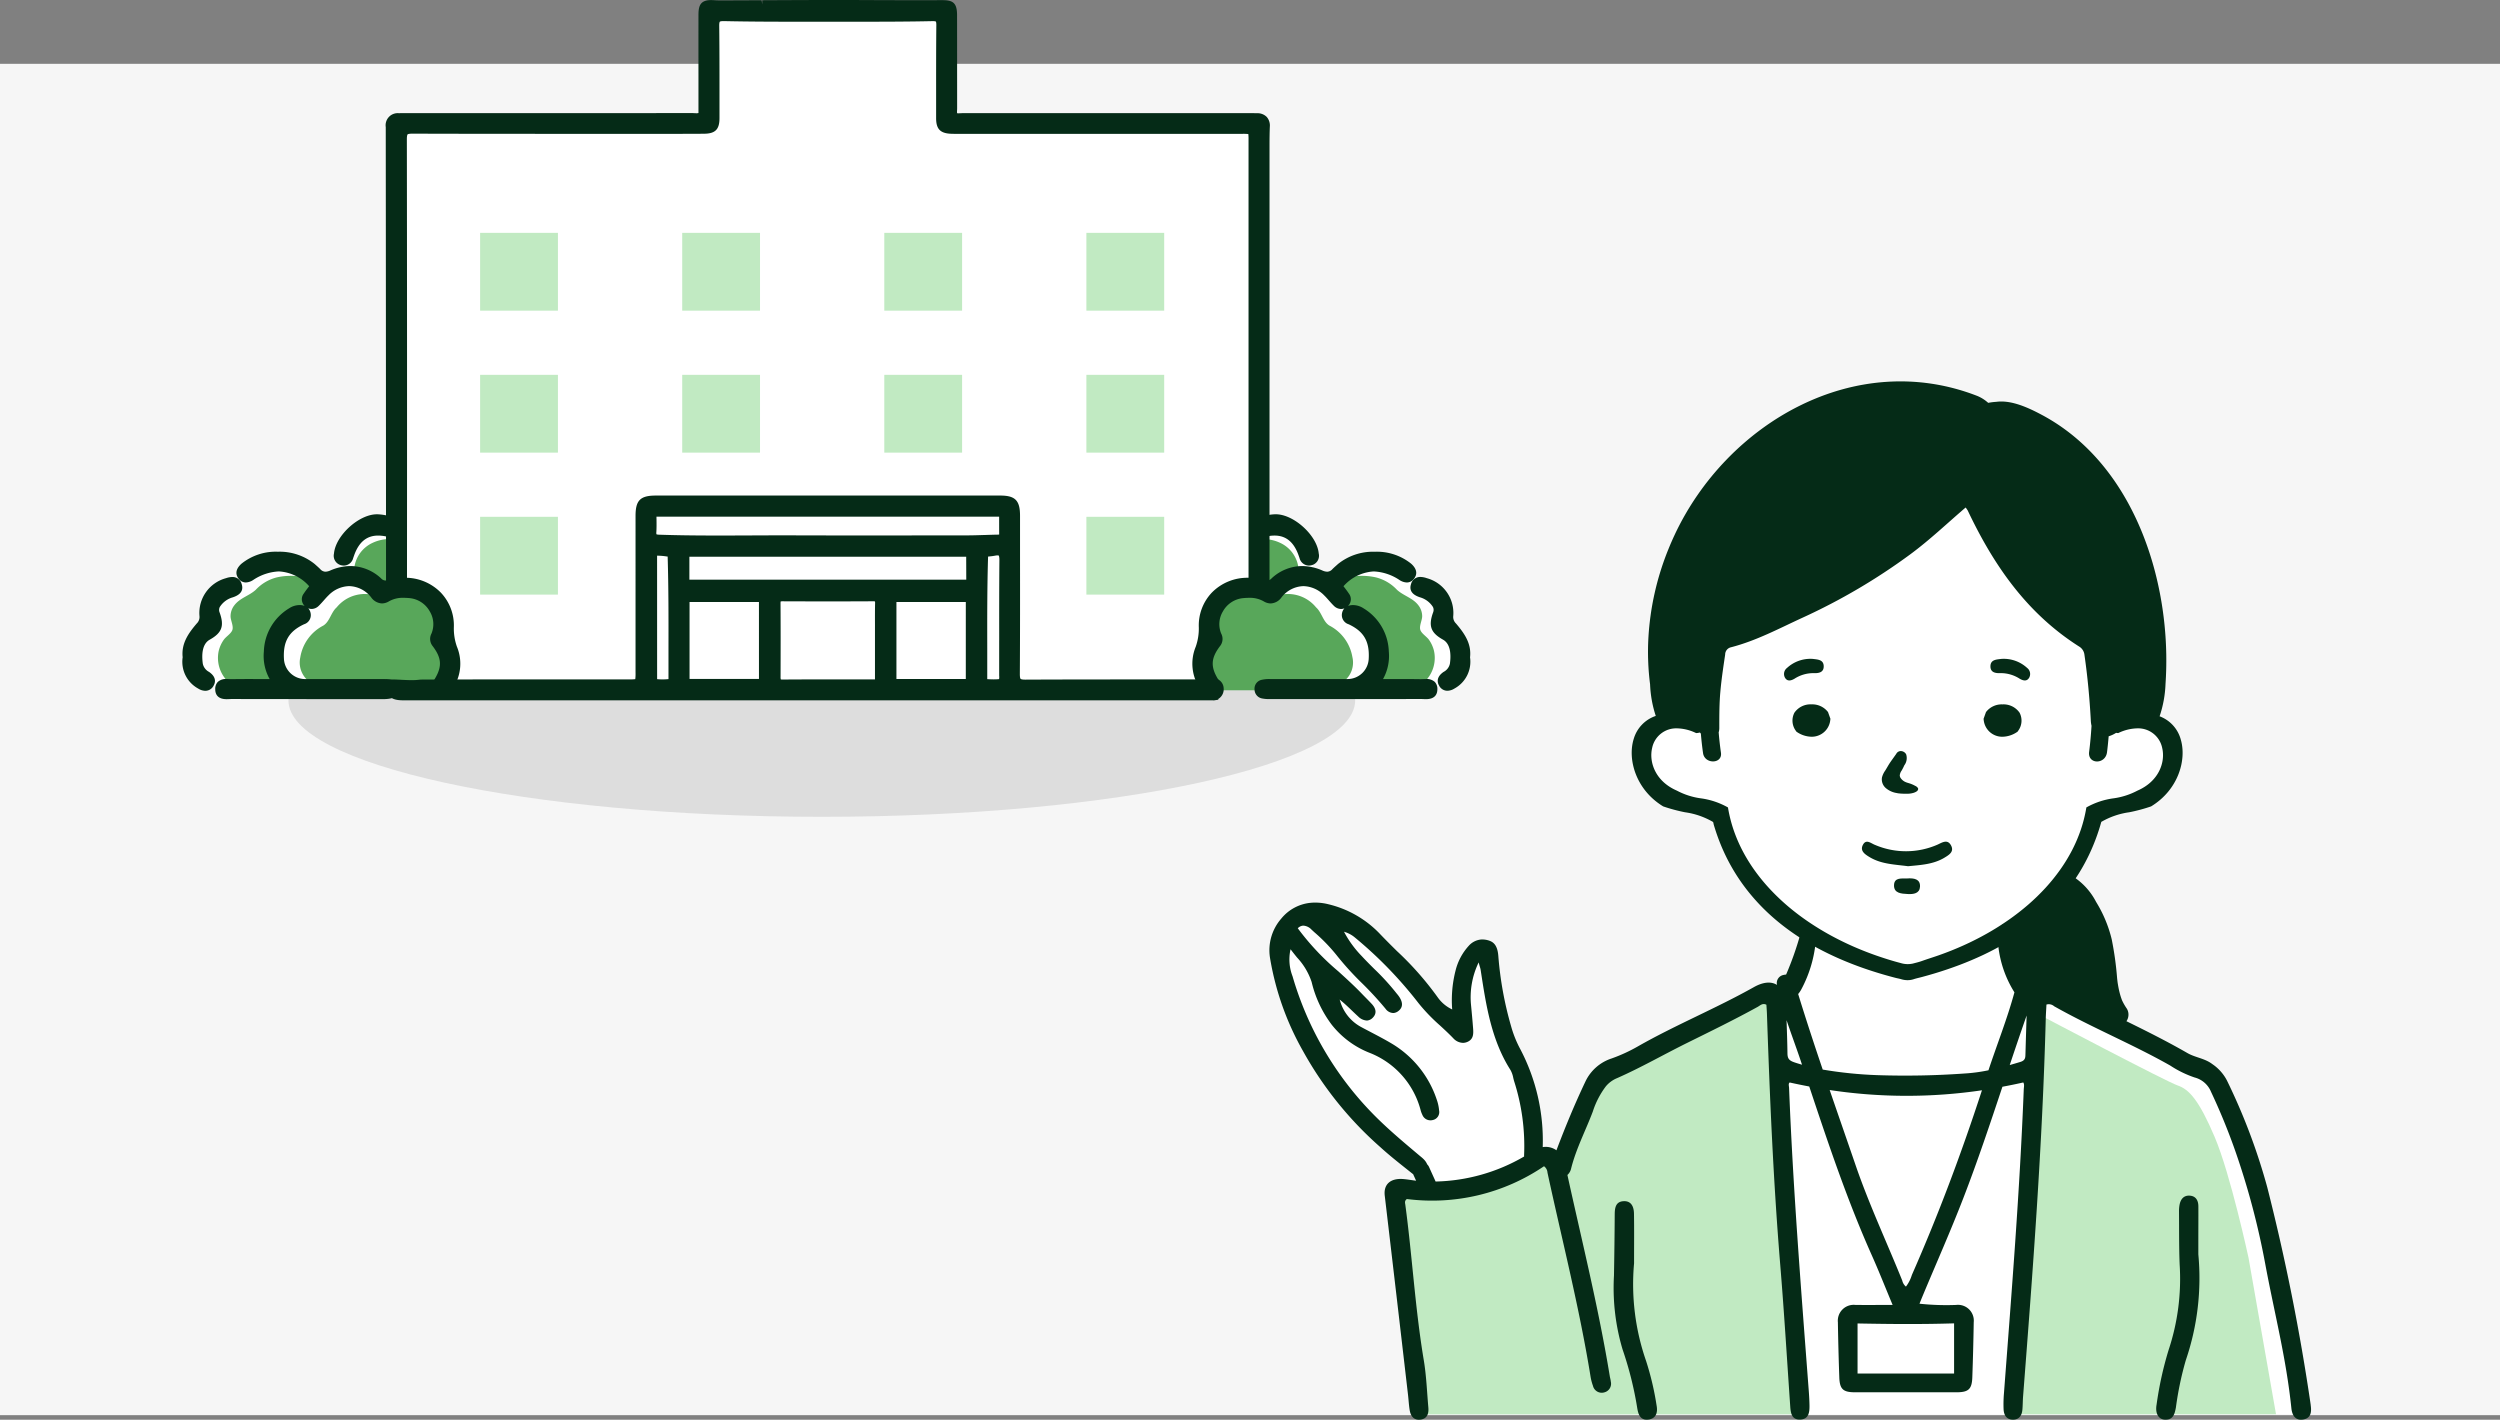 <svg xmlns="http://www.w3.org/2000/svg" xmlns:xlink="http://www.w3.org/1999/xlink" width="370" height="210.121" viewBox="0 0 370 210.121"><rect x="0" y="0" width="370" height="210.121" fill="#808080" stroke="none"/><defs><clipPath id="a"><rect width="190.601" height="120.89" fill="none"/></clipPath><clipPath id="b"><rect width="154.171" height="153.675" fill="none"/></clipPath></defs><g transform="translate(-220 -4339.555)"><rect width="370" height="200" transform="translate(220 4349)" fill="#f6f6f6"/><g transform="translate(247 4339.555)"><g transform="translate(0)" clip-path="url(#a)"><path d="M196.459,229.735c0,9.519-35.342,17.235-78.938,17.235s-78.939-7.717-78.939-17.235S73.924,212.5,117.521,212.5s78.938,7.717,78.938,17.235" transform="translate(-22.892 -126.081)" fill="#ddd"/><path d="M189.872,96.567c-1.763-1.336-2.126-1.368-2.169-3.067s.342-2.148-.523-3.109a42.7,42.7,0,0,0-4.809-3.494s-2.885-1.443-5.1-.866-3.462.8-4.36,1.539-.751,1.442-1.962,1.154-1.34,1.186-1.885-1.09-.192-2.34-1.186-3.719-1.731-3.174-3.142-3.334a15.718,15.718,0,0,0-3.815.353V21.056H114.549V4.435H79.589V20.9H33.127V80.757a5.945,5.945,0,0,0-2.222-.259c-2.172.212-2.353-.27-3.56,1.148s-1.509,1.363-1.931,3.231-.664,3.538-.664,3.538-2.247,2.2-2.76.538-1.162-2.631-3.515-2.933-2.836-1.2-4.646-.3a9.178,9.178,0,0,0-2.9,1.807c-.845.784-1.026,1.517-2.595,2.357s-1.929.16-2.383,1.677-.695,1.879-.574,2.785.242.543-.6,1.508S3.33,97.15,3.088,98.584s-1.026,1.434,0,2.883a5.044,5.044,0,0,0,1.81,1.87,6.393,6.393,0,0,0,3.5,1.455c1.327-.067,31.764,0,31.764,0a3.058,3.058,0,0,0,.237-.43H185.769s3.238.133,4.36-1.918,1.506-4.54-.257-5.877" transform="translate(-1.527 -2.631)" fill="#fff"/><rect width="11.515" height="11.515" transform="translate(44.058 34.462)" fill="#c1eac2"/><rect width="11.515" height="11.515" transform="translate(73.967 34.462)" fill="#c1eac2"/><rect width="11.515" height="11.515" transform="translate(103.876 34.462)" fill="#c1eac2"/><rect width="11.515" height="11.515" transform="translate(133.785 34.462)" fill="#c1eac2"/><rect width="11.515" height="11.515" transform="translate(44.058 55.475)" fill="#c1eac2"/><rect width="11.515" height="11.515" transform="translate(73.967 55.475)" fill="#c1eac2"/><rect width="11.515" height="11.515" transform="translate(103.876 55.475)" fill="#c1eac2"/><rect width="11.515" height="11.515" transform="translate(133.785 55.475)" fill="#c1eac2"/><rect width="11.515" height="11.515" transform="translate(44.058 76.487)" fill="#c1eac2"/><rect width="11.515" height="11.515" transform="translate(133.785 76.487)" fill="#c1eac2"/><path d="M67.976,204.586a10.414,10.414,0,0,0-2.452-1.88,5.328,5.328,0,0,0-3.088-.882,7.9,7.9,0,0,1,.039-1.439,4.7,4.7,0,0,1,2.676-3.643,5.826,5.826,0,0,1,2.788-.563c-.025,2.806-.143,5.612.038,8.408" transform="translate(-37.034 -116.388)" fill="#58a75a"/><path d="M13.028,220.637a4.784,4.784,0,0,1,.741-1.614c.331-.467,1.014-.86,1.243-1.377.263-.594-.237-1.461-.242-2.1a2.635,2.635,0,0,1,.58-1.646c.828-1.076,2.185-1.382,3.154-2.274a6.38,6.38,0,0,1,3.153-1.843,9.5,9.5,0,0,1,6.454.872q.363.135.716.306a9.277,9.277,0,0,0-2.292,2.2c-1.132,1.407-2.739,2.6-3.794,4.238a7.6,7.6,0,0,0-.672,7.054,9.65,9.65,0,0,0,1.491,2.388c-2.434.176-5.14.34-7.376-.52a4.882,4.882,0,0,1-3.157-5.687" transform="translate(-7.648 -124.339)" fill="#58a75a"/><path d="M42.822,224.59a6.459,6.459,0,0,1,3.4-4.7c.893-.538,1.11-1.787,1.842-2.563.05-.052.1-.1.153-.15a5.369,5.369,0,0,1,6.065-1.615,5.783,5.783,0,0,1,.834-.771,1.675,1.675,0,0,0,.176-.012,9.877,9.877,0,0,1,4.858.155,6.225,6.225,0,0,1,3.26,2.183c.009.016.019.029.028.044.044.185.094.369.145.552a.69.69,0,0,1-.019.107.8.8,0,0,1,.059.107c.01.012.019.025.029.038a3.776,3.776,0,0,1,.172,1.588A6.455,6.455,0,0,0,63.885,223a8.143,8.143,0,0,1,1.033,3.225c0,.354-.02.707-.045,1.059a3.432,3.432,0,0,1-.3.619l-.558,1.56H45.163s.137-.27.369-.659a3.522,3.522,0,0,1-2.71-4.21" transform="translate(-25.379 -127.299)" fill="#58a75a"/><path d="M392.6,204.586a10.406,10.406,0,0,1,2.452-1.88,5.327,5.327,0,0,1,3.088-.882,7.9,7.9,0,0,0-.039-1.439,4.7,4.7,0,0,0-2.677-3.643,5.825,5.825,0,0,0-2.787-.563c.024,2.806.143,5.612-.038,8.408" transform="translate(-232.938 -116.388)" fill="#58a75a"/><path d="M432.405,220.637a4.784,4.784,0,0,0-.741-1.614c-.331-.467-1.014-.86-1.243-1.377-.263-.594.237-1.461.242-2.1a2.634,2.634,0,0,0-.58-1.646c-.828-1.076-2.185-1.382-3.154-2.274a6.379,6.379,0,0,0-3.154-1.843,9.5,9.5,0,0,0-6.454.872q-.363.135-.716.306a9.268,9.268,0,0,1,2.292,2.2c1.132,1.407,2.739,2.6,3.794,4.238a7.6,7.6,0,0,1,.672,7.054,9.65,9.65,0,0,1-1.491,2.388c2.434.176,5.14.34,7.376-.52a4.882,4.882,0,0,0,3.157-5.687" transform="translate(-247.181 -124.339)" fill="#58a75a"/><path d="M393.555,224.59a6.46,6.46,0,0,0-3.4-4.7c-.894-.538-1.11-1.787-1.842-2.563-.05-.052-.1-.1-.153-.15a5.369,5.369,0,0,0-6.064-1.615,5.783,5.783,0,0,0-.834-.771,1.674,1.674,0,0,1-.176-.012,9.877,9.877,0,0,0-4.858.155,6.225,6.225,0,0,0-3.26,2.183c-.009.016-.019.029-.028.044-.044.185-.094.369-.145.552a.647.647,0,0,0,.019.107.763.763,0,0,0-.059.107c-.01.012-.019.025-.029.038a3.776,3.776,0,0,0-.172,1.588,6.455,6.455,0,0,1-.058,3.443,8.143,8.143,0,0,0-1.033,3.225c0,.354.02.707.045,1.059a3.431,3.431,0,0,0,.3.619l.558,1.56h18.852s-.137-.27-.369-.659a3.522,3.522,0,0,0,2.71-4.21" transform="translate(-220.394 -127.299)" fill="#58a75a"/><path d="M196.459,207.353a1.616,1.616,0,0,0-.791.2l-8.822,0c-5.306,0-11.606,0-18.128.031-.55,0-.681-.089-.708-.116s-.117-.161-.113-.724c.038-5.981.033-11.988.028-17.8l0-5.624c0-2.256-.712-2.98-2.927-2.98H114.038c-2.313,0-3.018.7-3.018,3V206.53a6.444,6.444,0,0,1-.039.98,6.844,6.844,0,0,1-1.034.04l-14.357,0c-4.538,0-10.411,0-16.374.024l-.109.011a9.106,9.106,0,0,1-1.238.075c-.484,0-.967-.026-1.451-.051-.507-.027-1.013-.054-1.52-.054l-.806.009.013.621c.038,1.864.662,2.462,2.569,2.462H196.4l.112.006.02,0h.124l.616-.1-.008-.108a1.673,1.673,0,0,0,.8-1.566,1.569,1.569,0,0,0-1.606-1.521m-36.559.134H149.632v-11.4H159.9Zm-13.444-7.811,0,1.4v6.464l-4.2,0c-3.113,0-6.327,0-9.5.026a1.555,1.555,0,0,1-.235-.019h0a1.416,1.416,0,0,1-.035-.429c.01-3.478.02-7.073-.007-10.8,0-.2.02-.292.015-.305a.836.836,0,0,1,.224-.028h.135c2.238.01,4.433.015,6.526.015,2.3,0,4.6-.006,6.816-.018a2.449,2.449,0,0,1,.247.015h.007a.94.94,0,0,1,.024.293c-.024,1.113-.019,2.242-.015,3.383m-17.171,7.8H119.013V196.092h10.271Zm-15.168-23.715s0-.238,0-.3h50.715v.381c0,.729,0,1.483.005,2.24v.027c-.046,0-.114.01-.22.012-.632.011-1.274.032-1.894.053l-.072,0c-.878.029-1.786.058-2.676.059l-2.322,0q-6.32.009-12.642.011c-4.05,0-7.668-.005-11.058-.017l-1.482,0q-2.255,0-4.507.014h-.079q-2.289.01-4.581.014c-3.515,0-6.216-.038-8.76-.124a1.749,1.749,0,0,1-.422-.052h0a.812.812,0,0,1-.022-.337c.04-.646.031-1.285.022-1.983m50.714,18.009v.721q0,2.164,0,4.328c0,.081,0,.163.006.245a1.856,1.856,0,0,1-.018.444,7.493,7.493,0,0,1-.787.037c-.3,0-.635-.014-.965-.033q0-2.129,0-4.246v-.28c-.007-4.457-.015-9.061.122-13.614.341-.034.693-.07,1.042-.136a1.886,1.886,0,0,1,.359-.041.357.357,0,0,1,.175.026s.1.111.1.657c-.036,3.985-.033,8-.029,11.89m-4.874-8.975H118.988v-3.4h40.968Zm-45.76-3.554.132,0a9.646,9.646,0,0,1,1.233.107l.2.025c.136,4.591.129,9.232.122,13.734q0,2.2,0,4.4a8.619,8.619,0,0,1-.881.046c-.264,0-.529-.013-.8-.039Z" transform="translate(-43.96 -106.998)" fill="#052b17"/><path d="M204.372,17.3a1.916,1.916,0,0,0-1.411-.544c-.308-.007-.616-.009-.924-.009h-7.6q-17.524,0-35.049,0c-.114,0-.229.007-.372.014-.084,0-.169.009-.253.009a1.11,1.11,0,0,1-.214-.017,2.673,2.673,0,0,1,0-.458c.005-.1.009-.209.009-.309,0-2.247-.005-7.048-.005-7.048q0-3.354-.006-6.707c0-1.89-.687-2.209-2.216-2.209h-.065q-1.739.007-3.477.007-2.98,0-5.961-.012h-.105Q143.793,0,140.866,0h-.974c-3.4,0-6.844.02-10.175.036l0,.617-.1-.616-5.813.025c-.346,0-.753,0-1.157-.029-.2-.013-.37-.019-.517-.019-1.713,0-1.854,1.028-1.856,2.271q-.007,4.438,0,8.877v5.565a1.115,1.115,0,0,1-.3.033c-.095,0-.188-.005-.283-.011-.111-.007-.222-.013-.333-.013q-16.232.01-32.465.008H77.053c-.382,0-.765,0-1.147.008a1.79,1.79,0,0,0-1.913,2.057c.022,22.31.032,44.742.042,66.476V88.06l.778-.211a3.954,3.954,0,0,1,1.036-.14,3.336,3.336,0,0,1,.567.047l.721.125v-.732c.016-24.943.011-46.093-.02-66.56,0-.556.094-.68.113-.7.04-.04.189-.107.755-.107,7.039.023,13.857.026,19.6.026l15.008,0,4.62,0c1.527,0,2.763,0,3.889-.015,1.669-.014,2.288-.643,2.285-2.318q0-2.062,0-4.124c0-3.109,0-6.324-.038-9.526-.007-.513.085-.612.088-.615s.089-.085.53-.085h.1c3.627.079,7.3.09,10.407.09l5.069,0h5.074c3.823,0,7.036-.015,10.284-.086h.079c.358,0,.43.063.432.065s.073.086.068.541c-.034,3.313-.033,6.736-.032,9.755l0,4.006c0,1.581.6,2.226,2.168,2.3.2.009.416.014.7.014l.695,0h41.744a7.2,7.2,0,0,1,.9.03,7.07,7.07,0,0,1,.03.887V87.742l.741-.021a3.852,3.852,0,0,1,.811.1c.229.05.475.111.775.193l.779.213,0-66.762c0-1.064.014-1.923.045-2.7a1.939,1.939,0,0,0-.458-1.459" transform="translate(-43.902)" fill="#052b17"/><path d="M47.729,214.86a8.087,8.087,0,0,1-.46-2.874,7.05,7.05,0,0,0-1.95-5.168,7.361,7.361,0,0,0-5.345-2.173,8.869,8.869,0,0,0-2.379.332,1.7,1.7,0,0,1-.446.076.914.914,0,0,1-.641-.309,6.686,6.686,0,0,0-4.53-1.833,7.577,7.577,0,0,0-2.974.649,1.911,1.911,0,0,1-.736.189,1.058,1.058,0,0,1-.787-.4c-.18-.177-.372-.349-.559-.515l-.244-.219a8.28,8.28,0,0,0-5.464-1.823,8.1,8.1,0,0,0-5.371,1.77c-1.051.944-.808,1.734-.421,2.23a1.312,1.312,0,0,0,1.061.55,2.115,2.115,0,0,0,1.091-.368,7.418,7.418,0,0,1,3.8-1.267,6.45,6.45,0,0,1,4.482,2.19l-.048.063c-.238.307-.508.656-.747,1.018a1.376,1.376,0,0,0,.132,1.84,1.92,1.92,0,0,0-.716-.131l-.1,0a2.856,2.856,0,0,0-1.488.482,7.733,7.733,0,0,0-3.738,6.388,6.988,6.988,0,0,0,.858,4.082l-2.881-.006c-1.059,0-1.879.006-2.707.019-.107,0-.22,0-.374-.011-.128-.005-.258-.011-.387-.011a1.781,1.781,0,0,0-1.315.422,1.485,1.485,0,0,0-.39,1.107c.006.664.3,1.457,1.687,1.457.123,0,.248-.005.428-.013.118-.005.233-.011.34-.011,4.028.009,8.273.013,13.772.013l8.581,0a5.271,5.271,0,0,0,1.171-.1,1.364,1.364,0,0,0,1.08-1.337,1.336,1.336,0,0,0-1.01-1.405,5,5,0,0,0-1.305-.124q-2.64,0-5.279,0H25.3a3.145,3.145,0,0,1-3.178-3.019c-.133-2.563.728-4.038,2.972-5.09a1.417,1.417,0,0,0,.974-1.66,1.483,1.483,0,0,0-.346-.706,1.329,1.329,0,0,0,.491.1,1.535,1.535,0,0,0,1.072-.473c.258-.25.492-.517.734-.79s.466-.53.716-.769a4.434,4.434,0,0,1,3.056-1.35,4.259,4.259,0,0,1,3.253,1.684,2.078,2.078,0,0,0,1.589.879,2.032,2.032,0,0,0,1.03-.308,4.111,4.111,0,0,1,2.168-.524,9.805,9.805,0,0,1,.986.057,3.835,3.835,0,0,1,2.881,1.942,3.647,3.647,0,0,1,.26,3.292,1.688,1.688,0,0,0,.165,1.842c1.337,1.755,1.429,3.016.354,4.818-.585.98-.507,1.737.232,2.252a1.5,1.5,0,0,0,.861.3,1.882,1.882,0,0,0,1.425-.916,6.588,6.588,0,0,0,.736-6.34" transform="translate(-7.1 -119.137)" fill="#052b17"/><path d="M3.952,224.034a1.791,1.791,0,0,1-.937-1.22c-.172-1.264-.134-2.907,1.025-3.557,1.822-1.021,2.187-2.045,1.45-4.06a.972.972,0,0,1,.043-.783,3.354,3.354,0,0,1,1.933-1.427c.477-.17,1.741-.621,1.3-1.963a1.392,1.392,0,0,0-1.387-1.044,3,3,0,0,0-.932.176,5.332,5.332,0,0,0-3.923,5.622,1.343,1.343,0,0,1-.413,1.092c-1.177,1.385-2.3,2.91-2.076,4.991a4.508,4.508,0,0,0,2.292,4.628,2.074,2.074,0,0,0,1.057.337,1.371,1.371,0,0,0,1.2-.714c.266-.428.536-1.267-.636-2.077" transform="translate(0 -124.585)" fill="#052b17"/><path d="M56.22,194.7a1.652,1.652,0,0,0,.382.048,1.447,1.447,0,0,0,1.376-1.115c.028-.075.16-.454.16-.454.7-1.934,1.859-2.874,3.541-2.874a5.982,5.982,0,0,1,1.456.2l.1.028a1.752,1.752,0,0,0,.336.073c.088.008.175.012.259.012a1.434,1.434,0,0,0,.563-2.788,7.324,7.324,0,0,0-2.836-.675h-.068c-2.67,0-6.112,3.144-6.351,5.8A1.44,1.44,0,0,0,56.22,194.7" transform="translate(-32.707 -111.041)" fill="#052b17"/><path d="M402.151,219.635c-.129,0-.259.005-.425.012-.11,0-.218.009-.361.009h-.022c-.78-.013-1.6-.019-2.659-.019l-2.881.006a7,7,0,0,0,.859-4.082,7.735,7.735,0,0,0-3.738-6.389,2.865,2.865,0,0,0-1.5-.482h-.089a1.924,1.924,0,0,0-.717.131,1.376,1.376,0,0,0,.132-1.84c-.238-.362-.508-.71-.745-1.016l-.049-.065a6.451,6.451,0,0,1,4.482-2.19,7.419,7.419,0,0,1,3.8,1.266,2.113,2.113,0,0,0,1.091.369,1.311,1.311,0,0,0,1.06-.549c.388-.5.631-1.287-.42-2.231a8.106,8.106,0,0,0-5.371-1.77,8.279,8.279,0,0,0-5.463,1.821l-.246.22c-.186.166-.379.338-.558.514a1.06,1.06,0,0,1-.787.4,1.915,1.915,0,0,1-.737-.189,7.561,7.561,0,0,0-2.974-.649,6.686,6.686,0,0,0-4.53,1.833.915.915,0,0,1-.641.309,1.7,1.7,0,0,1-.445-.075,8.864,8.864,0,0,0-2.38-.333,7.361,7.361,0,0,0-5.345,2.173,7.053,7.053,0,0,0-1.95,5.168,8.1,8.1,0,0,1-.459,2.874,6.586,6.586,0,0,0,.737,6.341,1.88,1.88,0,0,0,1.424.916,1.5,1.5,0,0,0,.861-.3c.739-.514.817-1.272.232-2.251-1.076-1.8-.983-3.063.354-4.818a1.687,1.687,0,0,0,.164-1.842,3.651,3.651,0,0,1,.26-3.293,3.836,3.836,0,0,1,2.88-1.942c.377-.038.7-.057.987-.057a4.112,4.112,0,0,1,2.168.524,2.031,2.031,0,0,0,1.029.308,2.077,2.077,0,0,0,1.589-.878,4.26,4.26,0,0,1,3.254-1.684,4.432,4.432,0,0,1,3.055,1.349c.258.247.512.537.719.773.233.265.476.538.73.787a1.536,1.536,0,0,0,1.072.473,1.33,1.33,0,0,0,.492-.1,1.486,1.486,0,0,0-.346.7,1.417,1.417,0,0,0,.973,1.661c2.244,1.052,3.106,2.527,2.972,5.09a3.146,3.146,0,0,1-3.178,3.019h-6.131q-2.64,0-5.28,0a4.986,4.986,0,0,0-1.3.123,1.336,1.336,0,0,0-1.011,1.406,1.363,1.363,0,0,0,1.081,1.336,5.294,5.294,0,0,0,1.172.1l8.58,0c5.5,0,9.744,0,13.771-.013.108,0,.223.005.4.013.122.005.247.01.37.01,1.384,0,1.68-.793,1.686-1.457a1.488,1.488,0,0,0-.387-1.1,1.787,1.787,0,0,0-1.317-.424" transform="translate(-218.118 -119.137)" fill="#052b17"/><path d="M455.721,221.866c.238-2.074-.894-3.606-2.076-5a1.341,1.341,0,0,1-.412-1.092,5.332,5.332,0,0,0-3.924-5.622,2.992,2.992,0,0,0-.933-.177,1.393,1.393,0,0,0-1.387,1.044c-.44,1.341.825,1.793,1.3,1.963a3.352,3.352,0,0,1,1.934,1.426.976.976,0,0,1,.043.784c-.737,2.015-.372,3.039,1.45,4.06,1.159.649,1.2,2.292,1.025,3.557a1.792,1.792,0,0,1-.937,1.22c-1.171.81-.9,1.649-.635,2.078a1.371,1.371,0,0,0,1.2.713,2.072,2.072,0,0,0,1.057-.338,4.512,4.512,0,0,0,2.292-4.623" transform="translate(-265.154 -124.586)" fill="#052b17"/><path d="M389.9,190.616c.084,0,.172,0,.268-.013a1.8,1.8,0,0,0,.335-.075l.084-.024a5.978,5.978,0,0,1,1.461-.2c1.682,0,2.841.94,3.543,2.879,0,0,.129.373.157.447a1.448,1.448,0,0,0,1.377,1.116,1.672,1.672,0,0,0,.386-.048,1.439,1.439,0,0,0,1.08-1.746c-.239-2.657-3.681-5.8-6.356-5.8h-.064a7.314,7.314,0,0,0-2.834.675,1.434,1.434,0,0,0,.563,2.788" transform="translate(-230.419 -111.041)" fill="#052b17"/></g></g><g transform="translate(407.872 4396)"><g clip-path="url(#b)"><path d="M101.961,31.286c-.538.486-36.732,21.255-36.732,21.255l-.6,11.789a40.566,40.566,0,0,0-6,1.251,4.054,4.054,0,0,0-2.538,2.8,6.124,6.124,0,0,0,.529,4.217,14.739,14.739,0,0,0,3.912,3.819,65.416,65.416,0,0,0,6.925,2.062l1.85,6.182s2.432,3.7,3.542,5.132,4.577,4.781,5.487,5.14a17.339,17.339,0,0,1,2.809,1.892,44.867,44.867,0,0,1-2.193,6.238c-.763,1.216-1.292,1.854-2.455,1.984s-1.375-.715-3.225.236-5.34,3-8.565,4.884S53.8,115.381,51.9,116.6s-2.737,1.692-3.688,3.753-2.221,5.425-3.172,7.656-1.374,3.341-1.427,3.077-.529-2.326-1.48-2.115-2.326,1.11-2.379.846.053-7.824,0-8.3a33.508,33.508,0,0,0-2.591-7.084,23.693,23.693,0,0,1-3.278-8.406c-.37-3.066-.634-6.63-1.057-7.015s-2.167.1-2.7,1.706a28.16,28.16,0,0,0-1.11,6.631c.106,1.057.265,3.014.265,3.014s-6.767-5.393-7.93-7.243-5.234-5.657-7.507-7.4-6.661-2.855-7.4-2.432-2.7,1.48-3.33,2.855-1.586,2.8-.952,5.181a81.3,81.3,0,0,0,3.542,9.569,61.115,61.115,0,0,0,5.446,9.3,42.922,42.922,0,0,0,6.818,6.449c1.112.687,4.972,4.071,4.972,4.071L24,133.418l-.212,1.154s-2.643-.951-3.278-.74-1.244,1.163-1.151,3.066,1.362,12.583,1.362,12.583l2.062,18.109H153.738l-3.595-22.233S144.7,127.117,143.958,125s-1.269-6.873-3.965-8.195-5.712-1.639-7.826-2.907-20.353-10.891-20.353-10.891L109.7,96.19s8.247-6.186,8.988-7.56a38.064,38.064,0,0,0,2.643-5.024c.476-1.478.793-4.809,1.956-5.39s4.864-1.269,6.4-2.009,2.991-.9,3.981-3.278,1.147-4.018.407-5.181-.9-2.746-2.59-2.827a51.5,51.5,0,0,0-7.19,1.088l-1.427-9.627-.159-3.648s-8.881-7.824-10.2-9.622-7.137-10.785-7.137-10.785l-1.533-1.04Z" transform="translate(-0.922 -14.721)" fill="#fff"/><path d="M145.743,242.855h31.682l2.309-32.02.61-19.591a13.972,13.972,0,0,1-6.546,2.412c-3.878.376-10.243.515-12.757.566s-17.98-2.518-17.98-2.518Z" transform="translate(-67.316 -89.987)" fill="#fff"/><path d="M212.2,177.519l-1.576,1.3s-.1,21.612-.42,24.654-2.417,32.8-2.417,32.8l-.015.122h38.968l-4.069-23.165s-2.665-12.357-5.006-17.865-3.817-7.072-5.474-7.63S212.2,177.519,212.2,177.519" transform="translate(-97.762 -83.529)" fill="#c1eac2"/><path d="M90.393,170.6l-19.136,9.307s-4.006,1.377-6.009,3.88-3,6.885-3.756,8.388-2.378,4.882-2.378,4.882l-1.127-2s-2.5,1-5.258,2.253-8.638,3-11.266,2.754-6.635-.125-6.635-.125l3.764,33.205h56.52l-3.249-49.555Z" transform="translate(-16.388 -80.272)" fill="#c1eac2"/><path d="M154.112,220.02a316.033,316.033,0,0,0-6.435-32.215,89.963,89.963,0,0,0-5.96-15.781,6.567,6.567,0,0,0-2.189-2.446c-1.109-.84-2.5-.949-3.658-1.615-6.3-3.627-13.01-6.457-19.378-9.954a2.819,2.819,0,0,0-3.265.075,1.293,1.293,0,0,0-1.027-1.719,40.937,40.937,0,0,1-2.263-6.56c-.144-.482-.327-.947-.939-1.04a1.214,1.214,0,0,0-1.014.967,5.325,5.325,0,0,0-.1,2.454,16.174,16.174,0,0,0,2.38,6.787c-1.064,3.917-2.574,7.688-3.844,11.537a24.369,24.369,0,0,1-3.538.476,123.585,123.585,0,0,1-12.892.244,60.87,60.87,0,0,1-8.1-.825c-1.257-3.712-2.481-7.435-3.634-11.182a3.92,3.92,0,0,0,.453-.663,18.641,18.641,0,0,0,2.164-7.317c-.014-.193-.017-.47-.058-.741-.106-.713-.177-1.6-1.047-1.686-.973-.1-.959.856-1.179,1.515a46.691,46.691,0,0,1-2.116,6.012,1.865,1.865,0,0,0-.372.057,1.216,1.216,0,0,0-.977,1.478c-.838-.534-2.019-.463-3.415.322-5.611,3.153-11.584,5.59-17.177,8.775a23.817,23.817,0,0,1-3.889,1.787,6.516,6.516,0,0,0-3.861,3.388c-1.57,3.3-2.963,6.672-4.257,10.086-.015.039-.026.079-.041.118a2.724,2.724,0,0,0-2.032-.474v-.051A29.1,29.1,0,0,0,37.141,167.4a16.519,16.519,0,0,1-1.369-3.4,51.749,51.749,0,0,1-1.89-10.392c-.121-1.669-.778-2.1-1.4-2.3a3.174,3.174,0,0,0-.964-.159c-.07,0-.14,0-.209.008a2.783,2.783,0,0,0-1.828.956,8.431,8.431,0,0,0-1.937,3.667,17.641,17.641,0,0,0-.5,5.6l.007.132-.116-.063a5.43,5.43,0,0,1-2.046-1.765,45.839,45.839,0,0,0-6.023-6.824c-.86-.852-1.749-1.734-2.6-2.631A15.517,15.517,0,0,0,8.8,145.954a8.1,8.1,0,0,0-2.009-.263c-.191,0-.382.007-.569.022a6.39,6.39,0,0,0-4.464,2.346,7.137,7.137,0,0,0-1.687,5.7,41.652,41.652,0,0,0,4.878,13.861,53.345,53.345,0,0,0,11.507,14.3c1.25,1.138,2.6,2.211,3.906,3.248l.763.608c.045.036.093.071.147.108l.439.969c-.614-.073-1.224-.186-1.839-.241-1.96-.174-3,.779-2.8,2.458q1.738,14.742,3.445,29.488c.089.763.122,1.535.251,2.29.145.842.612,1.468,1.549,1.367,1.027-.111,1.288-.876,1.208-1.785-.208-2.341-.29-4.7-.677-7.016-1.277-7.633-1.706-15.362-2.734-23.022-.034-.254-.147-.539.228-.829a29.446,29.446,0,0,0,20.3-4.853,1.268,1.268,0,0,1,.513.948c2.168,10.026,4.72,19.97,6.362,30.108a7.644,7.644,0,0,0,.368,1.441,1.335,1.335,0,0,0,1.694.969,1.319,1.319,0,0,0,.95-1.584c-.021-.268-.107-.531-.151-.8-1.642-10.025-4.1-19.877-6.273-29.789a1.834,1.834,0,0,0,.554-.975c.737-2.933,2.148-5.605,3.206-8.413a12.551,12.551,0,0,1,1.933-3.734,4.266,4.266,0,0,1,1.672-1.215c3.514-1.55,6.863-3.476,10.3-5.18,3.517-1.741,7.049-3.46,10.486-5.356.37-.2.726-.614,1.3-.319.026.445.065.9.08,1.362.424,12.379.945,24.751,1.965,37.1.579,7,1,14.013,1.484,21.021.068.987.241,1.967,1.493,1.908,1.231-.058,1.369-1.055,1.356-2.034-.01-.739-.052-1.478-.108-2.215-1.127-14.931-2.327-29.858-2.914-44.825-.012-.3-.143-.644.094-.812.964.218,1.928.412,2.891.594,2.814,8.445,5.639,16.885,9.278,25.028,1.033,2.312,1.961,4.671,3.06,7.3-2,0-3.746.016-5.49,0a2.351,2.351,0,0,0-2.61,2.572q.066,4.079.209,8.156c.064,1.765.578,2.2,2.36,2.2q7.481-.007,14.962,0c1.784,0,2.3-.436,2.364-2.2q.145-4.076.209-8.155a2.338,2.338,0,0,0-2.606-2.571,37.636,37.636,0,0,1-5.42-.183c.2-.506.363-.9.529-1.3,1.993-4.773,4.095-9.5,5.958-14.327,2.1-5.434,3.946-10.957,5.786-16.483,1.029-.193,2.058-.4,3.086-.636.2.308.085.682.071,1.044-.586,15.013-1.794,29.985-2.93,44.963a19.091,19.091,0,0,0-.055,2.353c.042.871.433,1.556,1.419,1.547.9-.009,1.287-.636,1.364-1.459.06-.643.051-1.293.1-1.938,1.444-18.616,2.869-37.233,3.358-55.906.019-.726.071-1.451.106-2.132a1.2,1.2,0,0,1,1.142.255c5.6,3.161,11.578,5.6,17.177,8.773a15.693,15.693,0,0,0,3.606,1.764,3.59,3.59,0,0,1,2.42,2.1,92.158,92.158,0,0,1,3.575,8.709,113.548,113.548,0,0,1,4.472,16.855c1.38,7.4,3.076,13.785,3.855,21.291.105,1.014.576,1.873,1.766,1.661s1.231-1.169,1.087-2.174M15.329,176.969a48.313,48.313,0,0,1-11.907-20.38,6.868,6.868,0,0,1-.325-3.842l.041-.146.09.122c.275.372.572.737.858,1.089a9.856,9.856,0,0,1,2.163,3.629,17.065,17.065,0,0,0,2.973,6.323,13.348,13.348,0,0,0,5.647,4.179,12.516,12.516,0,0,1,7.525,8.52,3.674,3.674,0,0,0,.245.644,1.275,1.275,0,0,0,1.162.809c.037,0,.075,0,.113,0a1.726,1.726,0,0,0,.263-.043,1.2,1.2,0,0,0,.938-1.416,6.451,6.451,0,0,0-.355-1.624,15.23,15.23,0,0,0-6.5-8.181c-1.058-.639-2.175-1.224-3.26-1.794-.473-.248-.962-.5-1.44-.761a6.376,6.376,0,0,1-3.087-3.812l-.08-.241.2.16c.567.463,1.1.972,1.618,1.47.31.3.631.6.955.9a1.957,1.957,0,0,0,1.221.572c.03,0,.06,0,.09,0a1.32,1.32,0,0,0,.843-.441c.4-.411.685-1.1-.185-2.028-.272-.291-.556-.58-.838-.866-.209-.212-.425-.431-.634-.65-1.1-1.148-2.3-2.235-3.457-3.288a37.4,37.4,0,0,1-5.971-6.333l-.037-.053.048-.043a1.228,1.228,0,0,1,.722-.34c.028,0,.056,0,.083,0a1.817,1.817,0,0,1,1.181.587l.4.369A25.882,25.882,0,0,1,9.883,153.4a44.384,44.384,0,0,0,3.831,4.231,49.518,49.518,0,0,1,3.48,3.781,1.459,1.459,0,0,0,1.106.621c.029,0,.057,0,.086,0a1.326,1.326,0,0,0,.7-.292c.651-.5.708-1.187.172-2.039a4.938,4.938,0,0,0-.384-.508c-.073-.088-.145-.177-.214-.267a35.04,35.04,0,0,0-3.139-3.416c-.623-.62-1.266-1.261-1.872-1.92a15.488,15.488,0,0,1-2.523-3.428L11.042,150l.173.06a4.3,4.3,0,0,1,1.367.74,60.964,60.964,0,0,1,9.5,9.792,26.862,26.862,0,0,0,3.179,3.3c.655.606,1.333,1.232,1.962,1.889a2,2,0,0,0,1.423.67c.041,0,.083,0,.124-.005a1.711,1.711,0,0,0,.694-.216c.737-.409.743-1.141.683-1.919-.087-1.122-.19-2.269-.311-3.5a11.829,11.829,0,0,1,1.044-6.076l.084-.191.056.2c.058.209.1.362.14.488a2.976,2.976,0,0,1,.1.394l.051.334c.759,4.953,1.544,10.075,4.363,14.5a3.8,3.8,0,0,1,.415,1.167c.036.149.073.3.115.451a31.346,31.346,0,0,1,1.49,11c0,.067,0,.129,0,.195A27.109,27.109,0,0,1,24.6,186.974l-.966-2.133a1.339,1.339,0,0,0-.281-.408,2.325,2.325,0,0,0-.463-.7,4.587,4.587,0,0,0-.483-.437l-.141-.118-.426-.358c-2.19-1.844-4.456-3.751-6.506-5.846m62.359-7.64c-.768-.261-1.012-.554-1.021-1.32-.02-1.641-.079-3.282-.133-4.923.667,2,1.41,3.97,2.08,5.968.07.208.139.417.209.625-.379-.111-.758-.221-1.134-.349m23.639,38.63v7.426H87.046v-7.411c4.737.093,9.485.137,14.281-.015m-6.237-7.18a5.428,5.428,0,0,1-.883,1.742,1.646,1.646,0,0,1-.546-.895c-2.292-5.692-4.905-11.25-6.9-17.065-1.275-3.714-2.568-7.422-3.842-11.136a76.112,76.112,0,0,0,22.538.038c-3.017,9.27-6.436,18.389-10.364,27.315m16.059-31.514q-.791.24-1.584.465c.819-2.449,1.645-4.894,2.5-7.33q-.091,2.809-.171,5.619c-.017.551.026,1.012-.744,1.246" transform="translate(0 -68.553)" fill="#052b17"/><path d="M254.118,234.446c0-1.756.016-3.512.006-5.268-.005-.829-.35-1.495-1.239-1.57-.955-.08-1.41.555-1.56,1.426a5.4,5.4,0,0,0-.067.966c.022,2.587-.008,5.177.094,7.761a33.391,33.391,0,0,1-1.638,12.7,51.782,51.782,0,0,0-1.773,8.06c-.238,1.289.27,2.191,1.217,2.236,1.24.059,1.459-.826,1.643-1.808a47.823,47.823,0,0,1,1.465-6.992,37.6,37.6,0,0,0,1.852-15.666c0-.644,0-1.245,0-1.845" transform="translate(-116.637 -107.094)" fill="#052b17"/><path d="M101.062,252.817a34.589,34.589,0,0,1-1.785-14.459c0-2.736.026-5.047-.012-7.357-.017-1-.378-1.931-1.585-1.844-1.136.082-1.26,1.009-1.266,1.96q-.027,4.5-.109,9.009a31.954,31.954,0,0,0,1.268,10.96,51.843,51.843,0,0,1,2.178,8.715c.158.945.461,1.8,1.606,1.677,1.206-.132,1.443-1.08,1.256-2.072a42.194,42.194,0,0,0-1.551-6.589" transform="translate(-45.307 -107.823)" fill="#052b17"/><path d="M182.51,52.917a5.085,5.085,0,0,0-3.109-3.35,16.818,16.818,0,0,0,.875-4.77,52.124,52.124,0,0,0-.146-8.747c-1.249-12.452-6.975-25.17-18.227-31.13-1.917-1.016-4.441-2.2-6.686-1.893a9.831,9.831,0,0,0-1.185.149,5.586,5.586,0,0,0-1.582-1.01c-18.038-7.043-37.076,3.955-44.843,20.592q-.477,1.022-.9,2.068a41.036,41.036,0,0,0-2.964,13.121,37.689,37.689,0,0,0,.25,6.889,16.981,16.981,0,0,0,.841,4.675,5.092,5.092,0,0,0-3.264,3.407c-.932,2.981.271,7.489,4.361,9.984a24.694,24.694,0,0,0,3.241.871A11.278,11.278,0,0,1,113.3,65.2c.057.043.087.3.108.378q.057.2.117.391.119.388.248.774.257.762.552,1.511a29.068,29.068,0,0,0,1.326,2.877A28.272,28.272,0,0,0,119.18,76.3a29.641,29.641,0,0,0,2.193,2.3,31.987,31.987,0,0,0,2.476,2.1c.887.68,1.808,1.315,2.755,1.908q1.477.924,3.032,1.713,1.62.826,3.305,1.518,1.762.727,3.575,1.322,1.9.627,3.843,1.126c.275.071.557.112.828.2a3.336,3.336,0,0,0,.872.134,2.924,2.924,0,0,0,1.036-.174c.364-.111.739-.191,1.107-.289q.974-.26,1.939-.551,1.859-.562,3.678-1.248,1.731-.658,3.409-1.444,1.6-.754,3.137-1.64c.344-.2.681-.411,1.019-.622.034.189.074.38.126.577.286,1.075.568,2.151.857,3.226a7,7,0,0,0,1.323,2.834c1.356,1.591,3.535,1.58,5.349,2.265,2.121.8,3.916,2.434,5.9,3.557a1.74,1.74,0,0,0,1.386.132,1.643,1.643,0,0,0,1.621-.031,1.739,1.739,0,0,0,.618-2.36,8.165,8.165,0,0,1-.67-1.142l-.048-.1c-.046-.116-.088-.235-.129-.353-.061-.178-.116-.359-.167-.54a13.011,13.011,0,0,1-.288-1.3c-.09-.517-.086-.538-.149-1.079a47.912,47.912,0,0,0-.8-5.768A19.068,19.068,0,0,0,170,77.035a9.782,9.782,0,0,0-3.02-3.489q.453-.681.868-1.388a28.551,28.551,0,0,0,1.436-2.805,29.682,29.682,0,0,0,1.142-3q.185-.576.347-1.158a11.282,11.282,0,0,1,4.133-1.424,24.694,24.694,0,0,0,3.241-.871c4.091-2.494,5.294-7,4.361-9.984m-6.385,7.651a10.589,10.589,0,0,1-3.553,1.142,11.2,11.2,0,0,0-3.957,1.318l-.051.032-.01.057a20.591,20.591,0,0,1-.8,3.2,22.107,22.107,0,0,1-1.3,3.059,24.366,24.366,0,0,1-1.756,2.883,27.5,27.5,0,0,1-2.175,2.693,31.167,31.167,0,0,1-2.555,2.484,35.318,35.318,0,0,1-2.9,2.258q-1.551,1.086-3.2,2.016-1.694.957-3.471,1.757-1.817.82-3.7,1.48c-.819.287-1.628.534-2.443.827-.473.169-.915.271-1.373.391a3.526,3.526,0,0,1-1.814-.083c-1.058-.272-2.107-.6-3.141-.95q-1.89-.639-3.722-1.436-1.786-.78-3.5-1.714-1.665-.911-3.239-1.975a35.847,35.847,0,0,1-2.94-2.218,31.848,31.848,0,0,1-2.6-2.446,28.038,28.038,0,0,1-2.231-2.656,24.756,24.756,0,0,1-1.819-2.85,22.3,22.3,0,0,1-1.37-3.026,20.771,20.771,0,0,1-.883-3.186c-.032-.168-.063-.338-.091-.507l-.01-.057-.051-.032a11.2,11.2,0,0,0-3.957-1.318,10.593,10.593,0,0,1-3.553-1.142c-3.2-1.384-4.143-4.232-3.666-6.292a3.632,3.632,0,0,1,3.688-2.925,6.792,6.792,0,0,1,2.792.684l.033.015.037,0a2.368,2.368,0,0,0,.528-.087,1.145,1.145,0,0,0,.138.167c.08.965.185,1.928.324,2.89.24,1.667,2.891,1.624,2.649-.063q-.218-1.517-.337-3.038c.008-.023.021-.043.028-.067a2.567,2.567,0,0,0,.064-.689c0-1.78,0-3.545.164-5.318.163-1.814.437-3.617.705-5.418a1.1,1.1,0,0,1,.856-1.074c3.76-.971,7.134-2.791,10.613-4.387a89.726,89.726,0,0,0,15.967-9.4c2.853-2.108,5.4-4.544,8.153-6.9a4.182,4.182,0,0,1,.309.442c3.789,7.99,8.666,15.169,16.5,20.142a1.628,1.628,0,0,1,.774,1.214c.465,3.218.761,6.4.939,9.645a4.622,4.622,0,0,0,.109.867c-.077,1.289-.192,2.574-.354,3.858-.235,1.872,2.417,1.9,2.649.046.1-.784.175-1.569.243-2.354a4.379,4.379,0,0,0,1.1-.511,2.693,2.693,0,0,0,.276.035l.037,0,.033-.015a6.792,6.792,0,0,1,2.792-.684,3.633,3.633,0,0,1,3.689,2.925c.477,2.06-.468,4.908-3.667,6.292" transform="translate(-47.652 0)" fill="#052b17"/><path d="M176.841,129.091a11.646,11.646,0,0,1-9.252.061c-.612-.223-1.313-.927-1.8-.048-.512.925.307,1.448,1.008,1.866,1.746,1.04,3.742,1.065,5.65,1.327,1.876-.182,3.736-.269,5.377-1.253.7-.423,1.512-.9.972-1.86-.514-.912-1.27-.411-1.957-.093" transform="translate(-77.934 -60.541)" fill="#052b17"/><path d="M176.607,138.932c-.825.04-1.979-.208-2.01,1s1.083,1.254,2.017,1.307c.877.05,1.78-.081,1.829-1.089.056-1.161-.919-1.266-1.836-1.223" transform="translate(-82.154 -65.369)" fill="#052b17"/><path d="M173.478,109.581a8.122,8.122,0,0,0,1.019.076l.107,0c.086,0,.174,0,.262,0a3.235,3.235,0,0,0,1.017-.134c.507-.166.741-.4.655-.676a.878.878,0,0,0-.425-.359l-.046-.025a4.472,4.472,0,0,0-.56-.257c-.124-.049-.254-.088-.383-.127a3.355,3.355,0,0,1-.473-.167,1.708,1.708,0,0,1-.63-.5.823.823,0,0,1-.187-.447,1.437,1.437,0,0,1,.27-.722,7.679,7.679,0,0,0,.4-.786,1.784,1.784,0,0,0,.273-1.636.92.92,0,0,0-.807-.478.754.754,0,0,0-.658.417l-.553.775c-.154.216-.308.432-.451.653-.116.18-.224.364-.332.549-.092.156-.183.312-.3.5a3.044,3.044,0,0,0-.475,1.014,1.7,1.7,0,0,0,.547,1.55,3.253,3.253,0,0,0,1.733.767" transform="translate(-80.541 -48.63)" fill="#052b17"/><path d="M202.429,90.287a2.928,2.928,0,0,0-2.416,1.1l-.033.046-.357,1,.017.1a2.753,2.753,0,0,0,2.765,2.544h0a3.993,3.993,0,0,0,2.178-.7l.077-.052.047-.078a2.535,2.535,0,0,0,.248-2.727,2.89,2.89,0,0,0-2.527-1.233" transform="translate(-93.929 -42.483)" fill="#052b17"/><path d="M151.444,91.385a2.927,2.927,0,0,0-2.416-1.1,2.888,2.888,0,0,0-2.527,1.233,2.535,2.535,0,0,0,.248,2.727l.047.079.077.051a3.986,3.986,0,0,0,2.178.7h0a2.753,2.753,0,0,0,2.765-2.544l.018-.1-.357-1Z" transform="translate(-68.8 -42.483)" fill="#052b17"/><path d="M148.163,79.679c.766.035,1.586-.066,1.553-1.05-.032-.961-.911-.962-1.6-1.055a5.117,5.117,0,0,0-3.834,1.341,1.131,1.131,0,0,0-.3,1.434c.348.6.9.447,1.383.174a5.171,5.171,0,0,1,2.8-.844" transform="translate(-67.68 -36.501)" fill="#052b17"/><path d="M203.148,77.574c-.691.093-1.57.094-1.6,1.055-.033.984.787,1.085,1.553,1.05a5.175,5.175,0,0,1,2.8.844c.488.274,1.036.424,1.383-.174a1.132,1.132,0,0,0-.3-1.434,5.119,5.119,0,0,0-3.835-1.341" transform="translate(-94.834 -36.501)" fill="#052b17"/></g></g></g></svg>